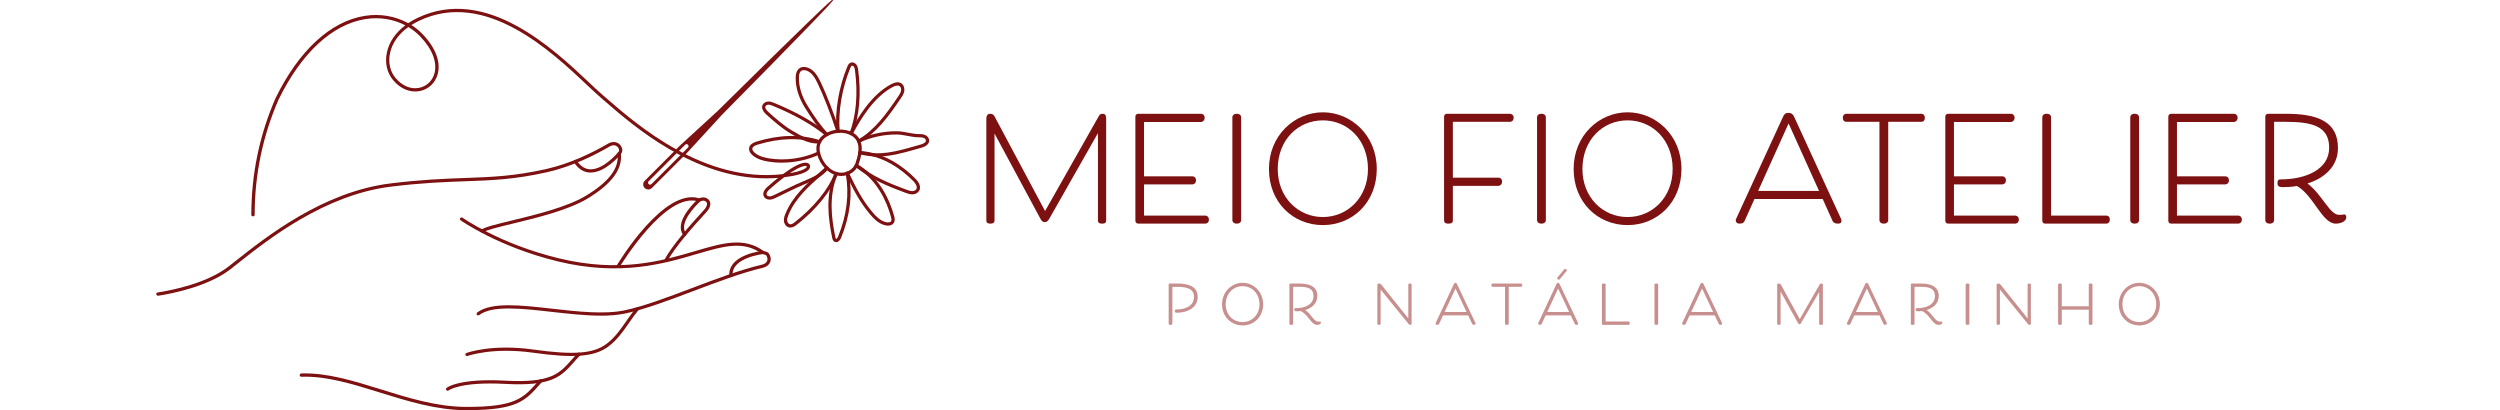 <svg xmlns="http://www.w3.org/2000/svg" width="512" height="84" viewBox="0 0 512 84" fill="none"><g clip-path="url(#clip0_1029_23)"><path d="M213.97 45.499C214.39 45.499 214.629 45.229 214.869 44.839L224.859 27.26V45.109C224.859 45.469 224.949 45.799 225.729 45.799C226.449 45.799 226.539 45.469 226.539 45.109V24.23C226.539 23.66 226.329 23.3 225.879 23.3C225.459 23.3 225.249 23.39 225.069 23.72L214.03 43.219L203.65 23.78C203.5 23.51 203.26 23.3 202.78 23.3C202.3 23.3 202 23.66 202 24.32V45.109C202 45.439 202.09 45.799 202.81 45.799C203.59 45.799 203.68 45.439 203.68 45.109V27.35L213.1 44.839C213.28 45.199 213.55 45.499 213.97 45.499Z" fill="#7D1010"></path><path d="M234.296 44.149V37.759H244.256C244.256 37.759 244.946 37.699 244.946 36.919C244.946 36.169 244.256 36.109 244.256 36.109H234.296V24.98H246.026C246.026 24.98 246.716 24.89 246.716 24.11C246.716 23.36 246.026 23.3 246.026 23.3H233.126C232.766 23.3 232.526 23.54 232.526 23.9V45.199C232.526 45.559 232.766 45.799 233.126 45.799H246.896C246.896 45.799 247.586 45.739 247.586 44.989C247.586 44.209 246.896 44.149 246.896 44.149H234.296Z" fill="#7D1010"></path><path d="M254.189 23.99C254.189 23.99 254.189 23.3 253.289 23.3C252.389 23.3 252.389 23.99 252.389 23.99V45.109C252.389 45.109 252.389 45.799 253.289 45.799C254.189 45.799 254.189 45.109 254.189 45.109V23.99Z" fill="#7D1010"></path><path d="M270.921 44.449C265.881 44.449 261.681 40.459 261.681 34.609C261.681 28.67 265.821 24.65 270.921 24.65C276.021 24.65 280.16 28.67 280.16 34.609C280.16 40.459 275.961 44.449 270.921 44.449ZM270.921 46.099C277.011 46.099 281.96 41.449 281.96 34.609C281.96 27.71 276.711 23 270.921 23C265.131 23 259.881 27.71 259.881 34.609C259.881 41.449 264.831 46.099 270.921 46.099Z" fill="#7D1010"></path><path d="M295.746 45.109C295.746 45.529 295.956 45.799 296.556 45.799C297.426 45.799 297.546 45.529 297.546 45.109V38.059H306.936C306.936 38.059 307.626 37.969 307.626 37.189C307.626 36.44 306.936 36.38 306.936 36.38H297.546V24.95H309.306C309.306 24.95 309.996 24.89 309.996 24.11C309.996 23.39 309.306 23.3 309.306 23.3H296.346C295.986 23.3 295.746 23.54 295.746 23.9V45.109Z" fill="#7D1010"></path><path d="M316.588 23.99C316.588 23.99 316.588 23.3 315.688 23.3C314.788 23.3 314.788 23.99 314.788 23.99V45.109C314.788 45.109 314.788 45.799 315.688 45.799C316.588 45.799 316.588 45.109 316.588 45.109V23.99Z" fill="#7D1010"></path><path d="M333.321 44.449C328.281 44.449 324.081 40.459 324.081 34.609C324.081 28.67 328.221 24.65 333.321 24.65C338.421 24.65 342.56 28.67 342.56 34.609C342.56 40.459 338.361 44.449 333.321 44.449ZM333.321 46.099C339.41 46.099 344.36 41.449 344.36 34.609C344.36 27.71 339.11 23 333.321 23C327.531 23 322.281 27.71 322.281 34.609C322.281 41.449 327.231 46.099 333.321 46.099Z" fill="#7D1010"></path><path d="M373.292 40.759L375.301 45.229C375.421 45.499 375.721 45.799 376.351 45.799C377.131 45.799 377.131 45.409 377.131 45.229C377.131 45.049 377.041 44.809 377.041 44.809L367.442 23.93C367.262 23.51 366.962 23.12 366.302 23.12C365.582 23.12 365.402 23.42 365.132 23.99L355.562 44.809C355.562 44.809 355.472 44.989 355.472 45.109C355.472 45.469 355.712 45.799 356.252 45.799C357.002 45.799 357.152 45.529 357.302 45.229L359.312 40.759H373.292ZM366.302 25.28L372.542 39.109H360.062L366.302 25.28Z" fill="#7D1010"></path><path d="M393.519 24.95C393.519 24.95 394.209 24.95 394.209 24.14C394.209 23.3 393.519 23.3 393.519 23.3H378.1C378.1 23.3 377.41 23.3 377.41 24.14C377.41 24.95 378.1 24.95 378.1 24.95H384.91V45.109C384.91 45.109 384.91 45.799 385.809 45.799C386.709 45.799 386.709 45.109 386.709 45.109V24.95H393.519Z" fill="#7D1010"></path><path d="M400.168 44.149V37.759H410.128C410.128 37.759 410.818 37.699 410.818 36.919C410.818 36.169 410.128 36.109 410.128 36.109H400.168V24.98H411.898C411.898 24.98 412.588 24.89 412.588 24.11C412.588 23.36 411.898 23.3 411.898 23.3H398.998C398.638 23.3 398.398 23.54 398.398 23.9V45.199C398.398 45.559 398.638 45.799 398.998 45.799H412.768C412.768 45.799 413.458 45.739 413.458 44.989C413.458 44.209 412.768 44.149 412.768 44.149H400.168Z" fill="#7D1010"></path><path d="M420.061 44.149V23.99C420.061 23.99 420.061 23.3 419.161 23.3C418.261 23.3 418.261 23.99 418.261 23.99V45.199C418.261 45.559 418.501 45.799 418.861 45.799H431.4C431.4 45.799 432.09 45.799 432.09 44.959C432.09 44.149 431.4 44.149 431.4 44.149H420.061Z" fill="#7D1010"></path><path d="M438.078 23.99C438.078 23.99 438.078 23.3 437.178 23.3C436.278 23.3 436.278 23.99 436.278 23.99V45.109C436.278 45.109 436.278 45.799 437.178 45.799C438.078 45.799 438.078 45.109 438.078 45.109V23.99Z" fill="#7D1010"></path><path d="M445.84 44.149V37.759H455.8C455.8 37.759 456.49 37.699 456.49 36.919C456.49 36.169 455.8 36.109 455.8 36.109H445.84V24.98H457.57C457.57 24.98 458.26 24.89 458.26 24.11C458.26 23.36 457.57 23.3 457.57 23.3H444.67C444.31 23.3 444.07 23.54 444.07 23.9V45.199C444.07 45.559 444.31 45.799 444.67 45.799H458.44C458.44 45.799 459.13 45.739 459.13 44.989C459.13 44.209 458.44 44.149 458.44 44.149H445.84Z" fill="#7D1010"></path><path d="M479.022 43.999C477.132 43.999 475.542 39.799 472.573 37.579C476.112 36.469 478.812 34.04 478.812 30.32C478.812 24.86 474.613 23.3 468.133 23.3H464.533C464.173 23.3 463.933 23.54 463.933 23.9V45.109C463.933 45.109 463.933 45.799 464.833 45.799C465.733 45.799 465.733 45.109 465.733 45.109V24.95H468.133C473.593 24.95 477.012 25.88 477.012 30.26C477.012 34.76 472.123 36.739 467.083 36.739C466.663 36.739 466.423 36.859 466.423 37.549C466.423 38.029 466.663 38.329 467.473 38.329C468.463 38.329 469.453 38.269 470.413 38.089C473.803 40.009 475.602 45.799 478.332 45.799C479.502 45.799 480.522 45.289 480.522 44.479C480.522 44.209 480.372 43.909 480.132 43.909C479.892 43.909 479.832 43.999 479.022 43.999Z" fill="#7D1010"></path><path d="M132.038 38.502C132.44 38.904 133.102 38.904 133.504 38.502L140.718 31.288L147.861 23.507C147.861 23.507 168.911 2.244 170.417 0.304L171.04 -0.5L170.236 0.123C168.296 1.629 147.025 22.679 147.025 22.679L139.244 29.822L132.03 37.036C131.628 37.438 131.628 38.1 132.03 38.502H132.038ZM140.316 29.641C140.481 29.475 140.742 29.475 140.899 29.641C141.057 29.806 141.065 30.067 140.899 30.224L133.425 37.698C133.26 37.864 132.999 37.864 132.842 37.698C132.684 37.533 132.676 37.273 132.842 37.115L140.316 29.641V29.641Z" fill="#7D1010"></path><path d="M175.873 29.239C175.755 29.239 175.644 29.175 175.581 29.073C175.487 28.915 175.542 28.71 175.708 28.616C179.09 26.684 181.526 23.334 183.931 19.778C184.167 19.423 184.443 19.021 184.53 18.595C184.593 18.272 184.53 17.83 184.23 17.625C183.931 17.428 183.45 17.491 182.819 17.83C178.979 19.864 176.291 24.327 174.604 27.504C174.517 27.67 174.32 27.725 174.154 27.646C173.989 27.559 173.934 27.354 174.012 27.197C175.739 23.941 178.498 19.368 182.504 17.247C183.371 16.79 184.073 16.727 184.593 17.073C185.153 17.444 185.295 18.169 185.184 18.721C185.074 19.281 184.758 19.738 184.482 20.148C182.031 23.775 179.547 27.197 176.039 29.191C175.983 29.223 175.928 29.239 175.873 29.239V29.239Z" fill="#7D1010"></path><path d="M179.65 32.053C178.467 32.053 177.261 31.911 176.023 31.564C175.85 31.517 175.739 31.328 175.794 31.154C175.842 30.981 176.031 30.871 176.204 30.926C180.083 32.014 183.6 31.012 187.329 29.948C187.739 29.83 188.141 29.72 188.551 29.601C188.874 29.515 189.639 29.247 189.631 28.789C189.631 28.545 189.394 28.34 189.174 28.245C188.882 28.127 188.527 28.119 188.18 28.119C187.368 28.119 186.596 27.969 185.839 27.827C185.082 27.686 184.364 27.551 183.623 27.544C183.6 27.544 183.576 27.544 183.552 27.544C180.919 27.544 178.254 28.135 176.023 29.207C175.857 29.286 175.66 29.215 175.582 29.049C175.503 28.884 175.574 28.687 175.739 28.608C178.073 27.48 180.872 26.866 183.631 26.881C184.443 26.881 185.216 27.031 185.973 27.173C186.73 27.315 187.447 27.449 188.188 27.457C188.574 27.457 189.016 27.457 189.426 27.63C189.946 27.843 190.285 28.293 190.293 28.773C190.301 29.436 189.749 29.956 188.732 30.24C188.33 30.35 187.92 30.468 187.518 30.587C184.979 31.312 182.378 32.053 179.658 32.053H179.65Z" fill="#7D1010"></path><path d="M51.802 44.305C51.62 44.305 51.471 44.155 51.471 43.974C51.471 35.672 53.142 27.638 56.437 20.093C61.215 10.333 67.704 4.349 74.736 3.245C77.874 2.748 80.996 3.308 83.598 4.751C84.189 4.349 84.844 3.986 85.537 3.655C99.54 -3.007 113.297 9.97 120.685 16.939C121.757 17.949 122.679 18.824 123.436 19.47C123.744 19.738 124.083 20.03 124.445 20.337C130.461 25.557 144.25 37.517 160.333 35.664C160.83 35.301 161.311 34.97 161.792 34.655C163.771 33.378 165.158 32.999 165.718 33.575C165.978 33.851 165.97 34.276 165.702 34.655C165.119 35.467 163.014 35.908 162.383 36.027C161.784 36.137 161.193 36.224 160.601 36.295C159.695 36.973 158.733 37.761 157.637 38.731C157.385 38.952 156.817 39.519 157.03 39.937C157.14 40.158 157.44 40.237 157.676 40.221C157.992 40.205 158.315 40.048 158.623 39.898L162.833 37.864C163.432 37.58 164.031 37.328 164.614 37.083C166.325 36.366 167.949 35.696 169.108 34.221C169.219 34.079 169.432 34.056 169.574 34.166C169.715 34.276 169.739 34.489 169.629 34.631C168.359 36.24 166.664 36.941 164.867 37.698C164.291 37.935 163.7 38.187 163.116 38.463L158.906 40.497C158.559 40.663 158.157 40.86 157.716 40.883C157.156 40.915 156.652 40.663 156.439 40.237C156.139 39.646 156.407 38.936 157.203 38.234C157.976 37.548 158.678 36.957 159.348 36.429C158.544 36.492 157.747 36.523 156.959 36.523C142.098 36.523 129.672 25.746 124.019 20.842C123.657 20.527 123.326 20.243 123.018 19.975C122.253 19.32 121.323 18.438 120.243 17.428C112.966 10.569 99.421 -2.211 85.837 4.254C85.269 4.522 84.741 4.814 84.252 5.129C85.088 5.657 85.861 6.28 86.547 6.998C89.259 9.812 90.37 12.856 89.59 15.355C89.062 17.058 87.721 18.288 86.003 18.642C84.055 19.037 82.061 18.24 80.539 16.443C79.262 14.937 78.781 12.856 79.238 10.743C79.695 8.606 81.004 6.698 83.007 5.184C80.594 3.923 77.732 3.45 74.855 3.907C68.051 4.979 61.728 10.829 57.06 20.377C53.804 27.827 52.156 35.775 52.156 43.982C52.156 44.163 52.007 44.313 51.825 44.313L51.802 44.305ZM164.977 33.977C164.591 33.977 163.731 34.19 162.147 35.215C162.021 35.294 161.902 35.372 161.776 35.459C161.934 35.435 162.092 35.404 162.249 35.38C163.416 35.167 164.827 34.726 165.151 34.276C165.245 34.15 165.245 34.056 165.229 34.04C165.206 34.008 165.127 33.985 164.985 33.985L164.977 33.977ZM83.629 5.531C81.619 6.974 80.318 8.819 79.877 10.877C79.467 12.785 79.885 14.661 81.036 16.009C82.4 17.61 84.158 18.335 85.853 17.988C87.327 17.689 88.486 16.632 88.936 15.158C89.637 12.895 88.589 10.088 86.05 7.455C85.332 6.706 84.513 6.06 83.629 5.531V5.531Z" fill="#7D1010"></path><path d="M186.816 39.803C186.343 39.803 185.902 39.654 185.452 39.488C181.77 38.124 178.451 36.776 175.179 34.166C175.037 34.048 175.014 33.843 175.124 33.701C175.242 33.559 175.447 33.535 175.589 33.646C178.782 36.2 182.046 37.517 185.681 38.865C186.091 39.015 186.453 39.141 186.832 39.141C187.194 39.141 187.526 38.975 187.668 38.739C187.999 38.156 187.313 37.367 187.005 37.052C184.695 34.734 180.935 31.896 176.094 31.58C175.912 31.564 175.77 31.407 175.786 31.225C175.802 31.044 175.96 30.902 176.141 30.918C181.187 31.249 185.089 34.182 187.478 36.587C188.361 37.477 188.645 38.384 188.243 39.07C187.983 39.519 187.447 39.803 186.84 39.811C186.832 39.811 186.824 39.811 186.808 39.811L186.816 39.803Z" fill="#7D1010"></path><path d="M181.865 46.213C181.691 46.213 181.518 46.189 181.352 46.158C179.973 45.85 178.94 44.794 178.191 43.903C176.046 41.349 174.832 38.968 173.224 35.625C173.145 35.459 173.216 35.262 173.382 35.183C173.547 35.104 173.744 35.175 173.823 35.341C175.408 38.636 176.606 40.986 178.696 43.477C179.374 44.289 180.304 45.251 181.494 45.511C181.881 45.598 182.346 45.559 182.504 45.283C182.63 45.07 182.567 44.746 182.48 44.431C181.565 41.144 179.563 36.697 175.211 34.198C175.053 34.103 174.998 33.906 175.085 33.74C175.179 33.583 175.376 33.528 175.542 33.614C180.083 36.224 182.172 40.836 183.118 44.242C183.237 44.676 183.331 45.18 183.079 45.614C182.819 46.055 182.338 46.213 181.857 46.213H181.865Z" fill="#7D1010"></path><path d="M171.253 49.595C171.143 49.595 171.04 49.572 170.938 49.524C170.567 49.343 170.472 48.909 170.433 48.704C169.605 44.683 169.014 39.961 170.946 35.428C171.016 35.262 171.214 35.183 171.379 35.254C171.545 35.325 171.624 35.522 171.553 35.688C169.692 40.056 170.267 44.644 171.08 48.57C171.127 48.783 171.174 48.901 171.229 48.933C171.245 48.933 171.253 48.941 171.277 48.933C171.395 48.886 171.56 48.673 171.655 48.428C173.445 43.982 173.949 39.764 173.2 35.546C173.169 35.364 173.287 35.191 173.468 35.16C173.65 35.128 173.823 35.246 173.855 35.428C174.627 39.772 174.115 44.108 172.27 48.673C172.207 48.838 171.955 49.374 171.513 49.548C171.426 49.579 171.34 49.595 171.245 49.595H171.253Z" fill="#7D1010"></path><path d="M161.879 46.615C161.792 46.615 161.706 46.607 161.619 46.584C161.051 46.465 160.618 45.913 160.547 45.259C160.491 44.723 160.673 44.218 160.862 43.745C162.36 40.174 165.048 37.793 167.894 35.27C168.297 34.915 168.707 34.553 169.117 34.182C169.251 34.056 169.463 34.072 169.59 34.206C169.716 34.34 169.7 34.553 169.566 34.679C169.156 35.049 168.746 35.412 168.344 35.767C165.553 38.234 162.92 40.568 161.485 43.998C161.319 44.384 161.177 44.802 161.217 45.188C161.248 45.495 161.445 45.858 161.761 45.929C162.092 46 162.462 45.748 162.786 45.495C166.712 42.413 169.692 38.747 170.946 35.428C171.009 35.254 171.206 35.167 171.371 35.23C171.545 35.294 171.632 35.491 171.568 35.656C170.268 39.086 167.216 42.862 163.196 46.016C162.817 46.316 162.376 46.599 161.879 46.599V46.615Z" fill="#7D1010"></path><path d="M160.128 33.323C159.198 33.323 158.276 33.252 157.377 33.102C156.352 32.936 155.043 32.629 154.066 31.746C153.577 31.304 153.34 30.808 153.411 30.334C153.537 29.428 154.602 29.105 154.949 28.994C159.687 27.551 164.055 27.465 167.957 28.726C168.131 28.781 168.225 28.971 168.17 29.144C168.115 29.317 167.926 29.412 167.752 29.357C163.992 28.135 159.75 28.23 155.146 29.625C154.476 29.83 154.121 30.098 154.074 30.413C154.026 30.744 154.334 31.076 154.515 31.241C155.367 32.006 156.557 32.282 157.495 32.432C160.783 32.968 164.425 32.471 167.5 31.06C167.666 30.981 167.863 31.06 167.942 31.225C168.02 31.391 167.942 31.588 167.776 31.667C165.427 32.747 162.754 33.307 160.144 33.307L160.128 33.323Z" fill="#7D1010"></path><path d="M167.469 29.396C165.434 29.396 163.59 28.316 161.95 27.362C160.121 26.29 158.528 24.871 156.991 23.499C155.95 22.569 155.981 21.875 156.194 21.457C156.399 21.047 156.872 20.787 157.401 20.787C157.811 20.787 158.189 20.929 158.575 21.087C163.14 22.971 166.83 25.068 169.534 27.315C169.676 27.433 169.692 27.646 169.574 27.78C169.455 27.922 169.242 27.938 169.108 27.82C166.451 25.612 162.825 23.546 158.315 21.694C157.984 21.56 157.684 21.441 157.393 21.441C157.156 21.449 156.88 21.536 156.778 21.749C156.573 22.151 157.093 22.703 157.424 22.994C158.938 24.343 160.507 25.746 162.273 26.779C164.015 27.796 165.821 28.852 167.815 28.71C167.997 28.703 168.154 28.837 168.17 29.018C168.186 29.199 168.044 29.357 167.863 29.373C167.729 29.381 167.595 29.388 167.461 29.388L167.469 29.396Z" fill="#7D1010"></path><path d="M169.329 27.898C169.242 27.898 169.156 27.867 169.093 27.804C167.579 26.282 166.113 24.075 164.883 22.111C163.566 20.014 162.896 17.838 162.959 15.812C162.983 14.961 163.211 14.385 163.645 14.038C164.118 13.668 164.812 13.612 165.505 13.88C166.767 14.385 167.492 15.599 168.084 16.845C169.321 19.454 170.725 23.073 171.939 26.779C171.994 26.952 171.899 27.142 171.726 27.197C171.553 27.252 171.363 27.157 171.308 26.984C170.102 23.302 168.706 19.707 167.476 17.121C166.948 16.001 166.31 14.905 165.261 14.488C164.898 14.346 164.386 14.283 164.055 14.543C163.779 14.756 163.637 15.174 163.621 15.812C163.566 17.704 164.189 19.754 165.442 21.741C166.657 23.672 168.099 25.841 169.566 27.315C169.692 27.449 169.692 27.654 169.566 27.788C169.503 27.851 169.416 27.883 169.329 27.883V27.898Z" fill="#7D1010"></path><path d="M174.304 27.685C174.265 27.685 174.225 27.685 174.186 27.662C174.012 27.599 173.926 27.402 173.997 27.228C175.345 23.704 175.739 19.155 175.1 14.417C175.061 14.125 175.014 13.849 174.88 13.66C174.769 13.502 174.572 13.415 174.454 13.463C174.32 13.518 174.225 13.723 174.146 13.912C172.444 18.02 171.631 22.86 171.97 26.858C171.986 27.039 171.852 27.204 171.663 27.22C171.474 27.236 171.316 27.102 171.3 26.913C170.953 22.813 171.781 17.862 173.524 13.66C173.618 13.439 173.792 13.021 174.186 12.848C174.659 12.651 175.164 12.911 175.416 13.273C175.637 13.589 175.708 13.967 175.755 14.33C176.409 19.178 175.999 23.846 174.612 27.473C174.564 27.607 174.438 27.685 174.304 27.685V27.685Z" fill="#7D1010"></path><path d="M172.325 36.043C172.041 36.043 171.75 36.011 171.458 35.948C169.873 35.593 168.462 34.316 167.681 32.534C167.327 31.73 166.988 30.524 167.35 29.365C167.926 27.559 169.889 26.732 171.403 26.566C172.901 26.4 174.998 26.787 175.968 28.403C176.898 29.956 176.425 31.919 175.841 33.646C175.353 35.096 173.894 36.035 172.325 36.035V36.043ZM172.057 27.204C171.852 27.204 171.655 27.212 171.474 27.236C170.157 27.378 168.462 28.072 167.981 29.57C167.674 30.532 167.981 31.564 168.281 32.266C168.974 33.851 170.212 34.986 171.592 35.294C173.114 35.641 174.738 34.805 175.203 33.433C175.739 31.856 176.18 30.066 175.392 28.75C174.698 27.599 173.271 27.197 172.049 27.197L172.057 27.204Z" fill="#7D1010"></path><path d="M32.336 60.562C32.178 60.562 32.036 60.444 32.005 60.278C31.973 60.097 32.099 59.923 32.281 59.9C35.174 59.45 42.396 58.031 46.843 54.554C47.252 54.231 47.702 53.876 48.175 53.506C54.459 48.531 66.15 39.267 79.963 37.564C86.381 36.776 91.088 36.602 95.243 36.453C100.651 36.255 105.318 36.09 111.878 34.616C116.955 33.472 121.56 31.154 124.532 29.412C125.147 29.049 125.801 28.979 126.369 29.215C126.889 29.436 127.268 29.885 127.417 30.453C127.512 30.831 127.417 31.233 127.165 31.549C127.465 34.734 125.21 37.73 120.275 40.694C116.34 43.059 109.741 44.652 104.924 45.819C102.062 46.513 99.587 47.112 98.956 47.577C98.806 47.687 98.601 47.656 98.491 47.506C98.38 47.356 98.412 47.151 98.562 47.041C99.303 46.497 101.597 45.945 104.767 45.172C109.544 44.013 116.08 42.437 119.928 40.127C124.697 37.265 126.842 34.442 126.487 31.478C126.471 31.375 126.511 31.273 126.59 31.202C126.755 31.044 126.826 30.823 126.779 30.626C126.684 30.264 126.448 29.972 126.117 29.838C125.746 29.68 125.305 29.735 124.871 29.988C121.859 31.754 117.184 34.103 112.028 35.27C105.405 36.76 100.706 36.934 95.274 37.123C91.135 37.273 86.436 37.438 80.05 38.227C66.427 39.906 54.821 49.099 48.593 54.034C48.12 54.412 47.67 54.767 47.26 55.09C42.696 58.662 35.34 60.113 32.391 60.57C32.375 60.57 32.359 60.57 32.336 60.57V60.562Z" fill="#7D1010"></path><path d="M123.018 64.646C119.849 64.646 116.38 64.252 112.99 63.873C106.73 63.164 100.809 62.502 98.136 64.528C97.986 64.638 97.781 64.606 97.671 64.465C97.56 64.315 97.592 64.11 97.734 63.999C100.619 61.808 106.667 62.494 113.06 63.219C118.343 63.818 123.814 64.433 127.985 63.542C131.982 62.683 136.705 60.893 141.703 59.001C146.56 57.156 151.59 55.256 156.115 54.184C156.628 54.066 156.982 53.782 157.124 53.395C157.251 53.033 157.164 52.623 156.888 52.252C156.785 52.197 156.454 52.102 156.147 52.032C156.099 52.024 156.06 52 156.021 51.976C152.26 49.209 148.208 50.407 142.586 52.055C136.011 53.995 127.015 56.644 114.219 53.529C102.046 50.565 94.415 45.18 94.344 45.133C94.194 45.023 94.162 44.818 94.265 44.668C94.375 44.518 94.58 44.486 94.73 44.589C94.801 44.644 102.338 49.958 114.377 52.883C126.992 55.95 135.53 53.435 142.397 51.416C147.955 49.777 152.347 48.484 156.36 51.393C157.219 51.59 157.345 51.748 157.392 51.811C157.826 52.37 157.96 53.025 157.755 53.608C157.542 54.208 157.006 54.657 156.273 54.83C151.795 55.895 146.788 57.795 141.948 59.624C136.925 61.524 132.179 63.321 128.127 64.189C126.566 64.52 124.839 64.654 123.018 64.654V64.646Z" fill="#7D1010"></path><path d="M95.653 72.94C95.519 72.94 95.392 72.853 95.337 72.719C95.274 72.546 95.361 72.356 95.534 72.293C95.747 72.215 100.754 70.401 109.221 71.584C117.444 72.735 121.489 72.435 124.153 70.472C125.864 69.211 127 67.587 128.198 65.86C128.837 64.945 129.491 63.999 130.271 63.061C130.39 62.919 130.603 62.904 130.737 63.014C130.878 63.132 130.894 63.345 130.784 63.479C130.027 64.394 129.373 65.324 128.75 66.231C127.52 67.997 126.353 69.668 124.548 71C121.725 73.074 117.547 73.413 109.134 72.23C100.84 71.071 95.818 72.885 95.771 72.9C95.731 72.916 95.692 72.924 95.653 72.924V72.94Z" fill="#7D1010"></path><path d="M91.679 80.028C91.585 80.028 91.49 79.988 91.419 79.909C91.301 79.767 91.316 79.562 91.458 79.444C91.553 79.365 93.942 77.442 103.521 77.962C112.808 78.467 114.559 76.504 116.971 73.791C117.397 73.318 117.83 72.822 118.335 72.309C118.461 72.175 118.674 72.175 118.808 72.309C118.942 72.435 118.942 72.648 118.808 72.782C118.319 73.279 117.886 73.768 117.468 74.233C114.929 77.087 113.092 79.145 103.482 78.624C94.257 78.128 91.908 79.933 91.884 79.957C91.821 80.004 91.75 80.028 91.671 80.028H91.679Z" fill="#7D1010"></path><path d="M95.739 84.009C95.653 84.009 95.558 84.009 95.471 84.009C89.369 83.986 83.488 82.156 77.803 80.39C72.182 78.64 66.868 76.984 61.712 77.158C61.625 77.158 61.538 77.126 61.475 77.063C61.412 77 61.373 76.921 61.373 76.827C61.373 76.645 61.515 76.488 61.696 76.48C61.72 76.48 61.736 76.48 61.759 76.48C67.01 76.322 72.355 77.986 78.008 79.744C83.645 81.502 89.479 83.315 95.479 83.331C105.602 83.363 107.219 81.51 110.159 78.151L110.506 77.757C110.624 77.615 110.837 77.607 110.979 77.725C111.121 77.844 111.129 78.057 111.011 78.199L110.672 78.585C107.629 82.062 105.933 83.993 95.755 83.993L95.739 84.009Z" fill="#7D1010"></path><path d="M126.653 54.775C126.598 54.775 126.535 54.759 126.479 54.728C126.322 54.633 126.274 54.428 126.369 54.27C126.763 53.616 136.003 38.392 143.194 40.608C143.446 40.505 144.021 40.316 144.494 40.489C145.141 40.726 145.37 41.144 145.44 41.451C145.582 42.05 145.299 42.768 144.644 43.469C141.869 46.465 138.242 50.62 136.713 53.411C136.626 53.569 136.421 53.632 136.263 53.545C136.106 53.459 136.043 53.254 136.129 53.096C137.69 50.25 141.357 46.047 144.155 43.028C144.636 42.508 144.873 41.979 144.786 41.617C144.731 41.396 144.557 41.23 144.258 41.12C143.974 41.017 143.493 41.199 143.351 41.27C143.272 41.309 143.178 41.317 143.099 41.285C136.397 39.023 127.031 54.468 126.937 54.625C126.874 54.728 126.763 54.783 126.653 54.783V54.775Z" fill="#7D1010"></path><path d="M120.976 35.341C120.913 35.341 120.85 35.341 120.779 35.341C119.51 35.278 118.422 34.576 117.554 33.26C117.452 33.11 117.499 32.897 117.649 32.794C117.799 32.692 118.012 32.739 118.114 32.889C118.863 34.016 119.77 34.616 120.818 34.671C123.586 34.813 126.542 31.249 126.574 31.21C126.692 31.068 126.897 31.044 127.039 31.162C127.181 31.281 127.204 31.486 127.086 31.628C126.96 31.785 124.019 35.333 120.984 35.333L120.976 35.341Z" fill="#7D1010"></path><path d="M140.221 48.326C140.119 48.326 140.016 48.279 139.953 48.192C138.124 45.732 141.467 42.145 142.98 40.726C143.114 40.6 143.327 40.608 143.453 40.742C143.58 40.876 143.572 41.088 143.438 41.215C142.35 42.232 138.936 45.716 140.489 47.806C140.599 47.955 140.568 48.16 140.418 48.271C140.355 48.318 140.292 48.334 140.221 48.334V48.326Z" fill="#7D1010"></path><path d="M149.698 56.754C149.524 56.754 149.382 56.62 149.367 56.447C149.225 54.665 150.384 53.214 152.717 52.26C154.412 51.566 156.115 51.377 156.186 51.369C156.368 51.346 156.533 51.48 156.557 51.661C156.581 51.842 156.446 52.008 156.265 52.032C156.202 52.032 149.761 52.788 150.037 56.399C150.053 56.581 149.911 56.746 149.729 56.754C149.721 56.754 149.714 56.754 149.706 56.754H149.698Z" fill="#7D1010"></path><path d="M240.104 66.316C240.104 66.421 240.022 66.538 239.717 66.538C239.436 66.538 239.342 66.421 239.342 66.316V58.285C239.342 58.138 239.436 58.062 239.571 58.062H241.113C243.586 58.062 245.286 58.754 245.286 60.811C245.286 63.033 243.147 64.053 240.978 64.053C240.673 64.053 240.591 63.895 240.591 63.719C240.591 63.508 240.673 63.373 240.966 63.373C242.719 63.373 244.53 62.711 244.53 60.782C244.53 59.188 243.135 58.748 241.113 58.748H240.104V66.31V66.316Z" fill="#C7908E"></path><path d="M250.275 62.318C250.275 59.715 252.309 57.916 254.49 57.916C256.67 57.916 258.692 59.709 258.692 62.318C258.692 64.926 256.776 66.65 254.49 66.65C252.203 66.65 250.275 64.897 250.275 62.318ZM257.942 62.318C257.942 60.073 256.359 58.607 254.484 58.607C252.608 58.607 251.025 60.067 251.025 62.318C251.025 64.569 252.62 65.958 254.484 65.958C256.348 65.958 257.942 64.522 257.942 62.318Z" fill="#C7908E"></path><path d="M270.387 65.841C270.48 65.841 270.521 66.011 270.521 66.093C270.521 66.386 270.07 66.532 269.777 66.532C268.458 66.532 267.971 64.393 266.348 63.701C266.055 63.742 265.75 63.754 265.457 63.754C265.164 63.754 265.07 63.584 265.07 63.408C265.07 63.156 265.152 63.115 265.31 63.115C267.262 63.115 269.003 62.382 269.003 60.63C269.003 59.023 267.778 58.742 266.107 58.742H264.83V66.304C264.83 66.439 264.747 66.532 264.443 66.532C264.161 66.532 264.073 66.45 264.073 66.304V58.291C264.073 58.144 264.167 58.068 264.302 58.068H266.137C268.13 58.068 269.794 58.654 269.794 60.606C269.794 62.119 268.704 63.08 267.297 63.502C268.575 64.287 268.986 65.882 270.076 65.882C270.299 65.882 270.316 65.841 270.392 65.841H270.387Z" fill="#C7908E"></path><path d="M282.825 58.209L288.423 65.214V58.273C288.423 58.179 288.517 58.062 288.757 58.062C288.998 58.062 289.092 58.179 289.092 58.273V66.327C289.092 66.462 288.986 66.527 288.81 66.527C288.611 66.527 288.529 66.421 288.453 66.316L282.749 59.299V66.304C282.749 66.409 282.667 66.532 282.415 66.532C282.163 66.532 282.081 66.427 282.081 66.304V58.291C282.081 58.185 282.186 58.068 282.456 58.068C282.614 58.068 282.761 58.121 282.825 58.215V58.209Z" fill="#C7908E"></path><path d="M295.522 64.604L294.789 66.198C294.684 66.439 294.59 66.532 294.326 66.532C294.139 66.532 294.01 66.415 294.01 66.269C294.01 66.163 294.051 66.099 294.051 66.099L297.732 58.215C297.797 58.08 297.879 57.922 298.078 57.922C298.277 57.922 298.342 58.08 298.412 58.226L302.146 66.093C302.146 66.093 302.187 66.157 302.187 66.263C302.187 66.368 302.093 66.527 301.871 66.527C301.671 66.527 301.554 66.433 301.472 66.275L300.686 64.598H295.528L295.522 64.604ZM295.856 63.901H300.346L298.09 59.088L295.856 63.901V63.901Z" fill="#C7908E"></path><path d="M308.986 58.742V66.304C308.986 66.421 308.893 66.532 308.6 66.532C308.307 66.532 308.23 66.427 308.23 66.304V58.742H305.663C305.663 58.742 305.434 58.689 305.434 58.396C305.434 58.103 305.663 58.062 305.663 58.062H311.536C311.536 58.062 311.759 58.115 311.759 58.396C311.759 58.689 311.536 58.742 311.536 58.742H308.986V58.742Z" fill="#C7908E"></path><path d="M316.536 64.604L315.804 66.198C315.698 66.439 315.604 66.532 315.341 66.532C315.153 66.532 315.024 66.415 315.024 66.269C315.024 66.163 315.065 66.099 315.065 66.099L318.746 58.215C318.811 58.08 318.893 57.922 319.092 57.922C319.291 57.922 319.356 58.08 319.426 58.226L323.16 66.093C323.16 66.093 323.201 66.157 323.201 66.263C323.201 66.368 323.107 66.527 322.885 66.527C322.685 66.527 322.568 66.433 322.486 66.275L321.701 64.598H316.542L316.536 64.604ZM316.871 63.901H321.361L319.104 59.088L316.871 63.901V63.901ZM320.78 55.583C320.81 55.542 320.874 55.448 320.874 55.354C320.874 55.184 320.739 55.073 320.54 55.073C320.499 55.073 320.423 55.084 320.37 55.137L319.004 56.784C319.004 56.784 318.922 56.866 318.922 56.943C318.922 57.154 319.08 57.288 319.28 57.288C319.321 57.288 319.385 57.247 319.426 57.206L320.78 55.571V55.583Z" fill="#C7908E"></path><path d="M333.553 65.841C333.553 65.841 333.782 65.905 333.782 66.187C333.782 66.48 333.553 66.532 333.553 66.532H328.301C328.166 66.532 328.073 66.439 328.073 66.304V58.273C328.073 58.156 328.166 58.062 328.442 58.062C328.747 58.062 328.829 58.144 328.829 58.273V65.835H333.547L333.553 65.841Z" fill="#C7908E"></path><path d="M339.591 66.304C339.591 66.409 339.509 66.532 339.204 66.532C338.923 66.532 338.835 66.415 338.835 66.304V58.273C338.835 58.156 338.929 58.062 339.204 58.062C339.509 58.062 339.591 58.144 339.591 58.273V66.304Z" fill="#C7908E"></path><path d="M346.022 64.604L345.289 66.198C345.183 66.439 345.09 66.532 344.826 66.532C344.638 66.532 344.509 66.415 344.509 66.269C344.509 66.163 344.55 66.099 344.55 66.099L348.231 58.215C348.296 58.08 348.378 57.922 348.577 57.922C348.777 57.922 348.841 58.08 348.911 58.226L352.645 66.093C352.645 66.093 352.686 66.157 352.686 66.263C352.686 66.368 352.593 66.527 352.37 66.527C352.171 66.527 352.053 66.433 351.971 66.275L351.186 64.598H346.027L346.022 64.604ZM346.356 63.901H350.846L348.589 59.088L346.356 63.901Z" fill="#C7908E"></path><path d="M368.249 66.21L364.662 59.698V66.304C364.662 66.439 364.609 66.532 364.316 66.532C364.023 66.532 363.97 66.439 363.97 66.304V58.291C363.97 58.144 364.129 58.068 364.304 58.068C364.504 58.068 364.638 58.121 364.703 58.238L368.595 65.348L372.687 58.226C372.751 58.121 372.886 58.068 373.021 58.068C373.179 58.068 373.326 58.133 373.326 58.267V66.31C373.326 66.456 373.232 66.538 372.956 66.538C372.652 66.538 372.569 66.474 372.569 66.31V59.797L368.824 66.216C368.771 66.298 368.707 66.403 368.542 66.403C368.378 66.403 368.302 66.31 368.249 66.216V66.21Z" fill="#C7908E"></path><path d="M379.762 64.604L379.029 66.198C378.924 66.439 378.83 66.532 378.566 66.532C378.378 66.532 378.25 66.415 378.25 66.269C378.25 66.163 378.291 66.099 378.291 66.099L381.972 58.215C382.036 58.08 382.118 57.922 382.318 57.922C382.517 57.922 382.581 58.08 382.652 58.226L386.386 66.093C386.386 66.093 386.427 66.157 386.427 66.263C386.427 66.368 386.333 66.527 386.11 66.527C385.911 66.527 385.794 66.433 385.712 66.275L384.926 64.598H379.768L379.762 64.604ZM380.096 63.901H384.586L382.329 59.088L380.096 63.901Z" fill="#C7908E"></path><path d="M397.652 65.841C397.746 65.841 397.787 66.011 397.787 66.093C397.787 66.386 397.335 66.532 397.042 66.532C395.723 66.532 395.237 64.393 393.613 63.701C393.32 63.742 393.015 63.754 392.722 63.754C392.429 63.754 392.335 63.584 392.335 63.408C392.335 63.156 392.418 63.115 392.576 63.115C394.528 63.115 396.269 62.382 396.269 60.63C396.269 59.023 395.044 58.742 393.373 58.742H392.095V66.304C392.095 66.439 392.013 66.532 391.708 66.532C391.427 66.532 391.339 66.45 391.339 66.304V58.291C391.339 58.144 391.433 58.068 391.562 58.068H393.396C395.389 58.068 397.054 58.654 397.054 60.606C397.054 62.119 395.964 63.08 394.557 63.502C395.835 64.287 396.245 65.882 397.335 65.882C397.564 65.882 397.576 65.841 397.652 65.841V65.841Z" fill="#C7908E"></path><path d="M403.326 66.304C403.326 66.409 403.244 66.532 402.94 66.532C402.658 66.532 402.57 66.415 402.57 66.304V58.273C402.57 58.156 402.664 58.062 402.94 58.062C403.244 58.062 403.326 58.144 403.326 58.273V66.304Z" fill="#C7908E"></path><path d="M409.657 58.209L415.255 65.214V58.273C415.255 58.179 415.349 58.062 415.589 58.062C415.83 58.062 415.923 58.179 415.923 58.273V66.327C415.923 66.462 415.818 66.527 415.642 66.527C415.443 66.527 415.361 66.421 415.284 66.316L409.581 59.299V66.304C409.581 66.409 409.499 66.532 409.247 66.532C408.995 66.532 408.913 66.427 408.913 66.304V58.291C408.913 58.185 409.018 58.068 409.282 58.068C409.44 58.068 409.587 58.121 409.651 58.215L409.657 58.209Z" fill="#C7908E"></path><path d="M421.498 58.279C421.498 58.174 421.592 58.05 421.867 58.05C422.172 58.05 422.254 58.168 422.254 58.279V62.717H427.782V58.279C427.782 58.174 427.876 58.05 428.151 58.05C428.456 58.05 428.538 58.168 428.538 58.279V66.31C428.538 66.415 428.456 66.538 428.151 66.538C427.87 66.538 427.782 66.421 427.782 66.31V63.414H422.254V66.31C422.254 66.415 422.172 66.538 421.867 66.538C421.586 66.538 421.498 66.421 421.498 66.31V58.279Z" fill="#C7908E"></path><path d="M433.925 62.318C433.925 59.715 435.959 57.916 438.14 57.916C440.32 57.916 442.342 59.709 442.342 62.318C442.342 64.926 440.426 66.65 438.14 66.65C435.853 66.65 433.925 64.897 433.925 62.318ZM441.592 62.318C441.592 60.073 440.009 58.607 438.134 58.607C436.258 58.607 434.675 60.067 434.675 62.318C434.675 64.569 436.27 65.958 438.134 65.958C439.998 65.958 441.592 64.522 441.592 62.318Z" fill="#C7908E"></path></g><defs><clipPath id="clip0_1029_23"><rect width="512" height="84" fill="white"></rect></clipPath></defs></svg>